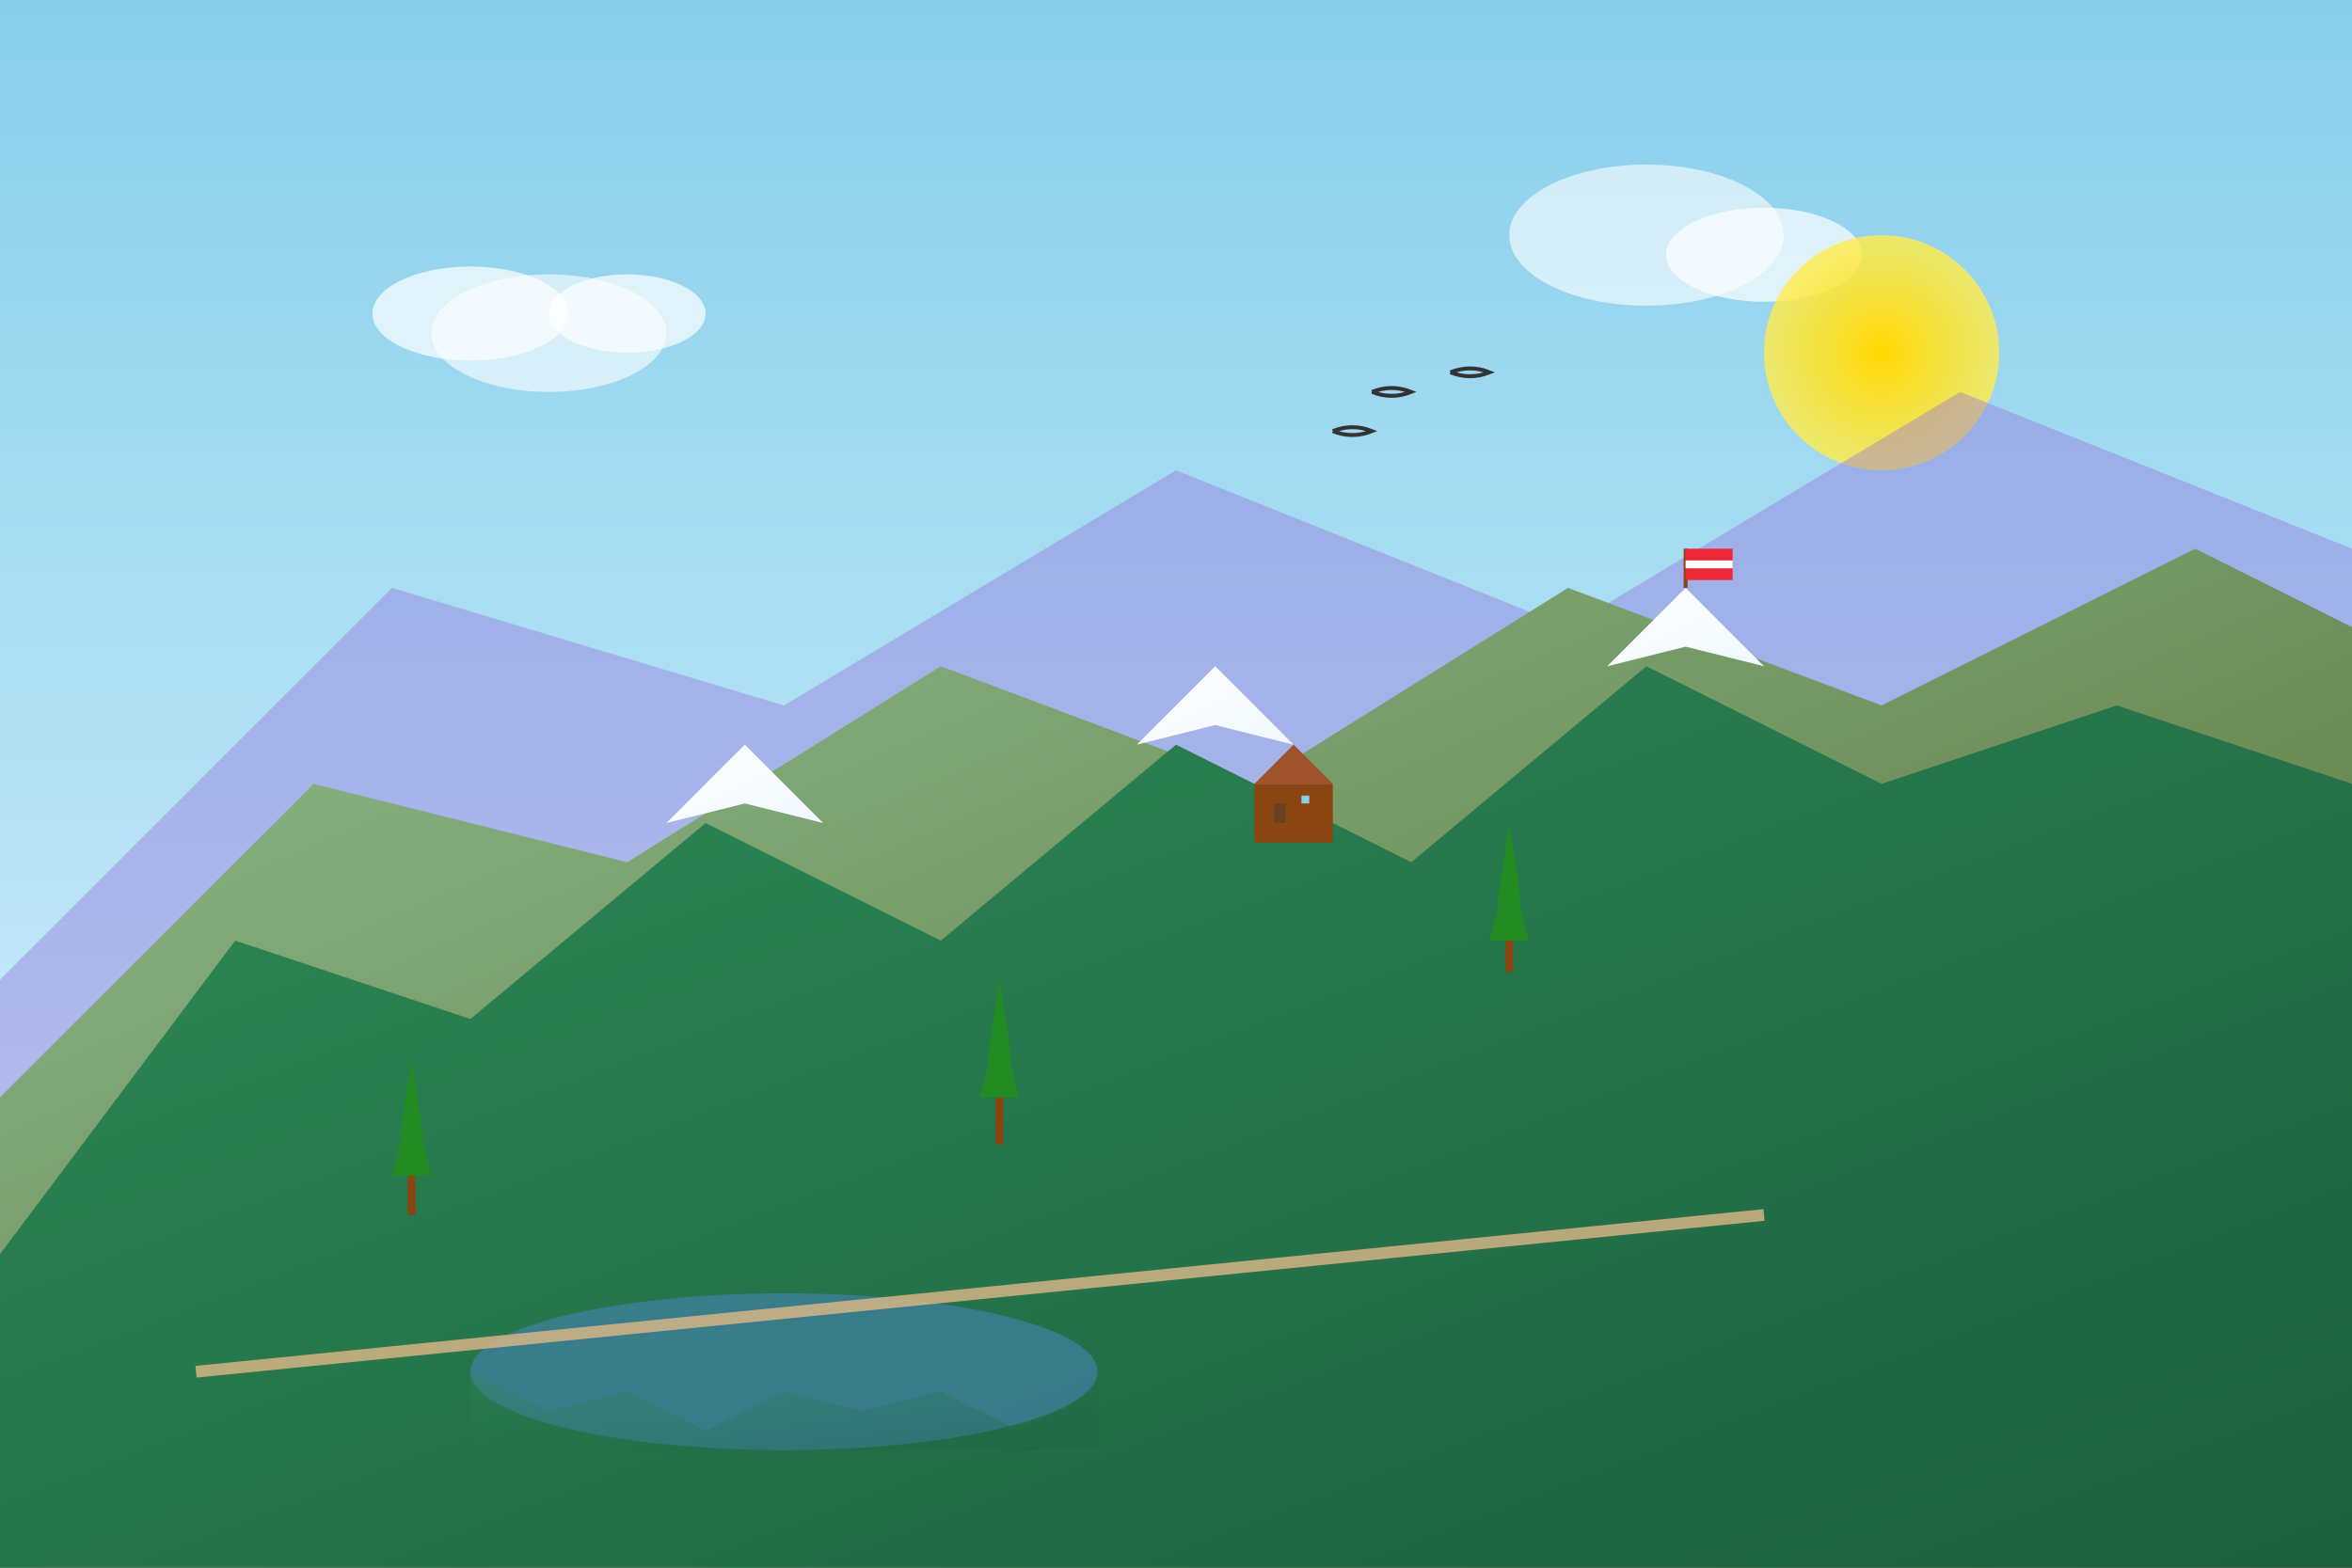 <svg width="600" height="400" viewBox="0 0 600 400" xmlns="http://www.w3.org/2000/svg">
  <rect x="0" y="0" width="600" height="400" fill="#808080" stroke="none"/>
  <defs>
    <linearGradient id="skyGradient" x1="0%" y1="0%" x2="0%" y2="100%">
      <stop offset="0%" style="stop-color:#87ceeb;stop-opacity:1" />
      <stop offset="100%" style="stop-color:#e0f6ff;stop-opacity:1" />
    </linearGradient>
    
    <linearGradient id="mountainGradient1" x1="0%" y1="0%" x2="100%" y2="100%">
      <stop offset="0%" style="stop-color:#8fbc8f;stop-opacity:1" />
      <stop offset="100%" style="stop-color:#556b2f;stop-opacity:1" />
    </linearGradient>
    
    <linearGradient id="mountainGradient2" x1="0%" y1="0%" x2="100%" y2="100%">
      <stop offset="0%" style="stop-color:#2e8b57;stop-opacity:1" />
      <stop offset="100%" style="stop-color:#1c5f3f;stop-opacity:1" />
    </linearGradient>
    
    <linearGradient id="snowGradient" x1="0%" y1="0%" x2="100%" y2="100%">
      <stop offset="0%" style="stop-color:#ffffff;stop-opacity:1" />
      <stop offset="100%" style="stop-color:#f0f8ff;stop-opacity:1" />
    </linearGradient>
    
    <radialGradient id="sunGradient" cx="50%" cy="50%" r="50%">
      <stop offset="0%" style="stop-color:#ffd700;stop-opacity:1" />
      <stop offset="100%" style="stop-color:#ffed4e;stop-opacity:0.8" />
    </radialGradient>
  </defs>
  
  <!-- Sky background -->
  <rect width="600" height="400" fill="url(#skyGradient)"/>
  
  <!-- Clouds -->
  <ellipse cx="120" cy="80" rx="25" ry="12" fill="white" opacity="0.7"/>
  <ellipse cx="140" cy="85" rx="30" ry="15" fill="white" opacity="0.6"/>
  <ellipse cx="160" cy="80" rx="20" ry="10" fill="white" opacity="0.7"/>
  
  <ellipse cx="420" cy="60" rx="35" ry="18" fill="white" opacity="0.6"/>
  <ellipse cx="450" cy="65" rx="25" ry="12" fill="white" opacity="0.7"/>
  
  <!-- Sun -->
  <circle cx="480" cy="90" r="30" fill="url(#sunGradient)"/>
  
  <!-- Back mountains (distant) -->
  <path d="M0 250 L100 150 L200 180 L300 120 L400 160 L500 100 L600 140 L600 400 L0 400 Z" 
        fill="#9370db" opacity="0.4"/>
  
  <!-- Middle mountains -->
  <path d="M0 280 L80 200 L160 220 L240 170 L320 200 L400 150 L480 180 L560 140 L600 160 L600 400 L0 400 Z" 
        fill="url(#mountainGradient1)"/>
  
  <!-- Front mountains -->
  <path d="M0 320 L60 240 L120 260 L180 210 L240 240 L300 190 L360 220 L420 170 L480 200 L540 180 L600 200 L600 400 L0 400 Z" 
        fill="url(#mountainGradient2)"/>
  
  <!-- Snow caps -->
  <path d="M290 190 L310 170 L330 190 L310 185 Z" fill="url(#snowGradient)"/>
  <path d="M410 170 L430 150 L450 170 L430 165 Z" fill="url(#snowGradient)"/>
  <path d="M170 210 L190 190 L210 210 L190 205 Z" fill="url(#snowGradient)"/>
  
  <!-- Trees on mountains -->
  <!-- Pine tree 1 -->
  <polygon points="100,300 105,280 110,300" fill="#228b22"/>
  <polygon points="102,290 105,270 108,290" fill="#228b22"/>
  <rect x="104" y="300" width="2" height="10" fill="#8b4513"/>
  
  <!-- Pine tree 2 -->
  <polygon points="380,240 385,220 390,240" fill="#228b22"/>
  <polygon points="382,230 385,210 388,230" fill="#228b22"/>
  <rect x="384" y="240" width="2" height="8" fill="#8b4513"/>
  
  <!-- Pine tree 3 -->
  <polygon points="250,280 255,260 260,280" fill="#228b22"/>
  <polygon points="252,270 255,250 258,270" fill="#228b22"/>
  <rect x="254" y="280" width="2" height="12" fill="#8b4513"/>
  
  <!-- Austrian flag on peak -->
  <line x1="430" y1="150" x2="430" y2="140" stroke="#8b4513" stroke-width="1"/>
  <rect x="430" y="140" width="12" height="8" fill="#ed2939"/>
  <rect x="430" y="143" width="12" height="2" fill="white"/>
  
  <!-- Alpine hut -->
  <rect x="320" y="200" width="20" height="15" fill="#8b4513"/>
  <polygon points="320,200 330,190 340,200" fill="#a0522d"/>
  <rect x="325" y="205" width="3" height="5" fill="#654321"/>
  <rect x="332" y="203" width="2" height="2" fill="#87ceeb"/>
  
  <!-- Lake/reflection -->
  <ellipse cx="200" cy="350" rx="80" ry="20" fill="#4682b4" opacity="0.6"/>
  
  <!-- Mountain reflection in lake -->
  <path d="M120 350 L140 360 L160 355 L180 365 L200 355 L220 360 L240 355 L260 365 L280 355 L280 370 L120 370 Z" 
        fill="url(#mountainGradient2)" opacity="0.3"/>
  
  <!-- Hiking trail -->
  <path d="M50 350 Q150 340 250 330 T450 310" 
        stroke="#deb887" stroke-width="3" fill="none" opacity="0.8"/>
  
  <!-- Small birds -->
  <path d="M350 100 Q355 98 360 100 Q355 102 350 100" stroke="#333" stroke-width="1" fill="none"/>
  <path d="M370 95 Q375 93 380 95 Q375 97 370 95" stroke="#333" stroke-width="1" fill="none"/>
  <path d="M340 110 Q345 108 350 110 Q345 112 340 110" stroke="#333" stroke-width="1" fill="none"/>
</svg>
